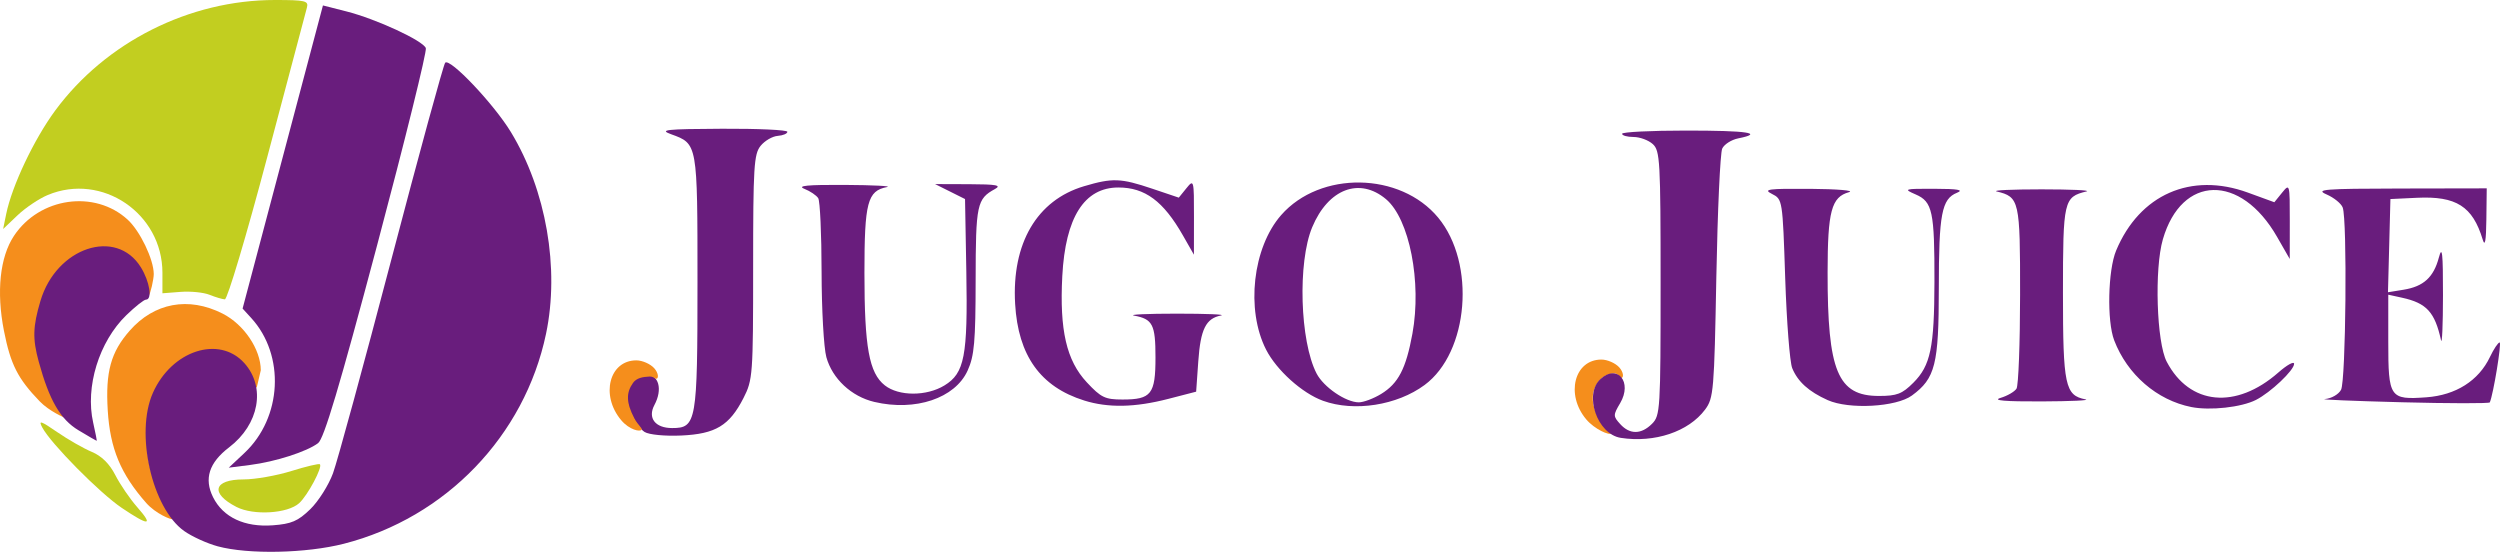 <?xml version="1.0" encoding="UTF-8" standalone="no"?>
<!-- Created with Inkscape (http://www.inkscape.org/) -->

<svg
   xmlns:dc="http://purl.org/dc/elements/1.1/"
   xmlns:cc="http://creativecommons.org/ns#"
   xmlns:rdf="http://www.w3.org/1999/02/22-rdf-syntax-ns#"
   xmlns:svg="http://www.w3.org/2000/svg"
   xmlns="http://www.w3.org/2000/svg"
   xmlns:sodipodi="http://sodipodi.sourceforge.net/DTD/sodipodi-0.dtd"
   xmlns:inkscape="http://www.inkscape.org/namespaces/inkscape"
   id="svg2"
   version="1.1"
   inkscape:version="0.91 r13725"
   width="529.879"
   height="116.959"
   viewBox="0 0 529.879 116.959"
   sodipodi:docname="jugojuice_base.svg">
  <defs
     id="defs6" />
  <sodipodi:namedview
     pagecolor="#ffffff"
     bordercolor="#666666"
     borderopacity="1"
     objecttolerance="10"
     gridtolerance="10"
     guidetolerance="10"
     inkscape:pageopacity="0"
     inkscape:pageshadow="2"
     inkscape:window-width="1431"
     inkscape:window-height="930"
     id="namedview4"
     showgrid="false"
     fit-margin-top="0"
     fit-margin-left="0"
     fit-margin-right="0"
     fit-margin-bottom="0"
     inkscape:zoom="0.96"
     inkscape:cx="228.9512"
     inkscape:cy="15.101371"
     inkscape:window-x="156"
     inkscape:window-y="131"
     inkscape:window-maximized="0"
     inkscape:current-layer="g4148" />
  <g
     id="g4148"
     transform="translate(-4.054,-15.956)">
    <path
       style="fill:#c2ce20"
       d="m 29.843,123.59 c -4.651,-3.132 -14.987,-13.585 -16.82,-17.01 -0.867,-1.62 -0.373,-1.47 3.152,0.956 2.299,1.582 5.598,3.468 7.33,4.192 2.085,0.871 3.77,2.533 4.985,4.914 1.01,1.979 3.1,5.038 4.646,6.799 3.526,4.016 2.515,4.061 -3.294,0.149 z m 24.354,-0.175 c -5.669,-2.897 -4.915,-5.846 1.495,-5.846 2.421,0 6.972,-0.8 10.114,-1.778 3.142,-0.978 5.867,-1.623 6.056,-1.435 0.607,0.607 -2.604,6.624 -4.403,8.252 -2.44,2.208 -9.66,2.647 -13.261,0.807 z M 48.461,78.435 c -1.247,-0.503 -4.003,-0.78 -6.124,-0.616 l -3.856,0.298 0,-4.352 c 0,-12.586 -12.808,-21.274 -24.298,-16.482 -1.855,0.774 -4.744,2.713 -6.419,4.309 l -3.046,2.903 0.648,-3.175 C 6.582,55.354 11.277,45.448 15.775,39.358 26.472,24.872 44.206,15.956 62.32,15.956 c 6.433,0 7.172,0.173 6.791,1.588 -0.235,0.873 -4.027,15.163 -8.425,31.754 -4.398,16.591 -8.438,30.14 -8.977,30.109 -0.539,-0.032 -2.001,-0.469 -3.248,-0.972 z"
       id="path4158"
       inkscape:connector-curvature="0" />
    <path
       style="fill:#f58e1c"
       d="m 35.049,122.568 c -5.426,-6.164 -7.664,-11.546 -8.158,-19.623 -0.5,-8.157 0.651,-12.346 4.641,-16.89 5.21,-5.933 12.478,-7.279 19.682,-3.643 4.535,2.289 8.097,7.565 8.116,12.021 l -0.874,3.726 -3.062,-4.722 c -2.314,-3.569 -2.998,-2.754 -7.504,-2.754 -5.169,0 -8.035,3.248 -10.662,9.356 -2.669,6.204 -2.89,13.026 0.562,20.565 1.317,2.876 2.97,5.169 2.775,5.364 -0.195,0.195 -3.503,-1.117 -5.514,-3.401 z M 340.256,104.836 c -4.415,-5.247 -2.529,-12.67 3.22,-12.67 1.256,0 2.958,0.746 3.783,1.657 0.914,1.01 0.991,2.203 0.435,2.24 -0.309,0.021 -0.651,-1.009 -1.544,-0.966 -1.374,0.066 -2.627,0.789 -3.372,1.838 -1.471,2.071 -1.607,4.439 0.146,7.8 0.714,1.37 2.777,2.732 2.6,3.057 -0.294,0.541 -3.497,-0.85 -5.269,-2.956 z M 12.458,101.011 C 7.814,96.197 6.291,93.188 4.889,86.063 3.262,77.795 4.036,70.444 7.007,65.955 12.415,57.782 24.129,56.11 31.116,62.513 c 2.621,2.403 5.505,8.406 5.527,11.507 0.008,1.059 -0.722,4.361 -1.054,4.502 -0.362,0.154 -0.364,-2.96 -1.247,-4.408 -2.35,-3.855 -3.988,-4.857 -7.604,-4.857 -5.823,0 -9.327,3.491 -11.51,10.105 -1.738,5.265 -2.446,14.861 0.421,20.491 1.334,2.62 2.435,4.68 2.281,4.68 -0.154,0 -3.426,-1.401 -5.472,-3.522 z"
       id="path4156"
       inkscape:connector-curvature="0"
       sodipodi:nodetypes="ssssscsssssscsssssssccssssssssssss" />
    <path
       style="fill:#691d7d"
       d="m 50.22,131.754 c -2.276,-0.614 -5.492,-2.08 -7.148,-3.259 -6.814,-4.852 -10.403,-20.7 -6.623,-29.245 3.987,-9.013 14.07,-12.293 19.412,-6.314 4.562,5.106 3.13,12.972 -3.247,17.836 -4.253,3.244 -5.351,6.661 -3.398,10.572 2.124,4.254 6.673,6.393 12.655,5.951 3.955,-0.292 5.342,-0.887 7.941,-3.406 1.732,-1.678 3.903,-5.114 4.826,-7.635 0.923,-2.521 6.501,-22.955 12.395,-45.41 5.895,-22.455 11.014,-41.17 11.376,-41.589 0.967,-1.12 10.316,8.739 13.933,14.693 7.475,12.305 10.359,28.885 7.441,42.773 -4.542,21.614 -21.246,38.957 -42.844,44.481 -7.988,2.043 -20.249,2.296 -26.72,0.551 z m 5.635,-19.779 c 7.998,-7.495 8.667,-20.719 1.449,-28.617 l -1.831,-2.004 8.515,-32.122 8.515,-32.122 4.99,1.269 c 6.292,1.6 16.208,6.183 16.818,7.774 0.255,0.664 -4.397,19.484 -10.338,41.823 -7.942,29.866 -11.249,40.956 -12.497,41.901 -2.383,1.804 -9.043,3.944 -14.398,4.625 l -4.536,0.577 3.312,-3.104 z m -35.172,-4.827 c -3.826,-2.294 -6.189,-6.371 -8.418,-14.528 -1.33,-4.865 -1.257,-7.429 0.363,-12.887 3.368,-11.342 16.058,-15.58 21.292,-7.112 1.869,3.025 2.467,6.844 1.071,6.844 -0.422,0 -2.299,1.487 -4.17,3.304 -5.783,5.616 -8.733,15.195 -7.015,22.78 0.48,2.121 0.815,3.852 0.743,3.847 -0.072,-0.005 -1.811,-1.016 -3.866,-2.248 z m 326.892,1.611 c -4.988,-0.768 -7.893,-9.218 -4.29,-12.479 3.604,-3.261 6.798,0.665 4.166,5.12 -1.507,2.551 -1.506,2.765 0.005,4.435 2.038,2.252 4.46,2.231 6.75,-0.06 1.736,-1.736 1.815,-3.024 1.815,-29.799 0,-25.959 -0.12,-28.093 -1.659,-29.486 -0.912,-0.826 -2.75,-1.502 -4.082,-1.502 -1.333,0 -2.424,-0.306 -2.424,-0.68 -2.9e-4,-0.374 6.122,-0.68 13.606,-0.68 13.039,0 16.602,0.536 11.005,1.656 -1.434,0.287 -2.956,1.256 -3.382,2.155 -0.426,0.898 -0.988,13.138 -1.249,27.2 -0.448,24.178 -0.578,25.705 -2.384,28.125 -3.502,4.693 -10.687,7.102 -17.877,5.996 z m -206.886,-1.238 c -0.92,-0.563 -2.26,-2.429 -2.978,-4.147 -1.721,-4.119 -0.112,-8.031 3.302,-8.031 2.682,0 3.528,3.126 1.746,6.455 -1.471,2.749 0.166,4.885 3.745,4.885 5.168,0 5.384,-1.24 5.384,-30.875 0,-29.515 0.026,-29.366 -5.569,-31.391 -2.642,-0.956 -1.198,-1.113 10.786,-1.173 7.61,-0.038 13.836,0.252 13.836,0.645 0,0.393 -0.919,0.783 -2.041,0.866 -1.123,0.084 -2.756,1.032 -3.629,2.108 -1.422,1.752 -1.588,4.437 -1.588,25.706 0,22.841 -0.078,23.902 -2.041,27.745 -2.993,5.857 -5.917,7.621 -13.184,7.952 -3.443,0.157 -6.823,-0.167 -7.768,-0.745 z M 468.506,102.228 c -7.29,-1.452 -13.571,-6.886 -16.349,-14.145 -1.561,-4.079 -1.327,-14.853 0.414,-19.018 4.962,-11.875 15.874,-16.683 27.907,-12.295 l 5.627,2.052 1.641,-2.027 c 1.612,-1.991 1.641,-1.886 1.633,6.012 l -0.008,8.039 -2.699,-4.706 c -7.707,-13.438 -20.212,-13.161 -24.193,0.534 -1.824,6.274 -1.335,21.841 0.815,25.946 4.836,9.232 14.672,10.183 23.665,2.288 1.835,-1.611 3.336,-2.438 3.336,-1.838 0,1.365 -4.986,6.08 -8.098,7.657 -3.089,1.566 -9.719,2.293 -13.691,1.502 z m -279.144,-1.085 c -4.853,-1.147 -8.892,-4.917 -10.16,-9.483 -0.546,-1.967 -1.002,-10.109 -1.012,-18.093 -0.01,-7.984 -0.33,-15.006 -0.711,-15.605 -0.381,-0.599 -1.701,-1.492 -2.935,-1.984 -1.651,-0.659 0.63,-0.878 8.645,-0.829 5.988,0.036 9.972,0.243 8.854,0.458 -4.13,0.796 -4.771,3.243 -4.771,18.213 0,15.729 0.991,21.195 4.319,23.812 2.963,2.331 8.835,2.339 12.643,0.016 4.259,-2.597 4.953,-6.203 4.634,-24.082 l -0.275,-15.423 -3.175,-1.586 -3.175,-1.586 7.258,0.026 c 5.765,0.021 6.885,0.23 5.444,1.019 -3.84,2.101 -4.082,3.238 -4.103,19.312 -0.017,13.097 -0.278,16.045 -1.699,19.175 -2.667,5.872 -11.079,8.696 -19.779,6.64 z m 44.488,-0.299 c -9.275,-2.901 -14.003,-9.516 -14.638,-20.481 -0.742,-12.82 4.615,-21.972 14.596,-24.936 6.035,-1.792 7.786,-1.729 14.479,0.526 l 5.616,1.892 1.613,-1.992 c 1.575,-1.945 1.613,-1.8 1.602,6.047 l -0.011,8.039 -2.329,-4.083 c -4.146,-7.27 -8.039,-10.161 -13.678,-10.161 -7.231,0 -11.237,6.327 -11.891,18.78 -0.601,11.454 0.884,17.892 5.194,22.513 3.017,3.235 3.872,3.646 7.571,3.646 6.101,0 6.988,-1.132 6.988,-8.921 0,-6.98 -0.592,-8.137 -4.536,-8.862 -1.247,-0.229 2.835,-0.417 9.073,-0.417 6.237,0 10.452,0.173 9.365,0.385 -3.221,0.627 -4.349,2.896 -4.829,9.71 l -0.454,6.442 -5.897,1.526 c -7.076,1.831 -12.741,1.941 -17.837,0.348 z m 50.622,0.06 c -4.414,-1.597 -9.834,-6.467 -12.068,-10.842 -4.322,-8.464 -2.845,-21.64 3.198,-28.523 8.275,-9.425 25.243,-9.148 33.274,0.542 8.022,9.68 6.493,28.548 -2.874,35.473 -5.855,4.329 -14.924,5.74 -21.53,3.349 z m 12.306,-1.443 c 3.654,-2.228 5.28,-5.358 6.639,-12.777 2.001,-10.923 -0.631,-24.337 -5.595,-28.513 -5.604,-4.715 -12.245,-2.191 -15.644,5.944 -3.108,7.441 -2.609,24.166 0.926,31.001 1.497,2.896 6.212,6.116 8.954,6.116 0.998,0 3.122,-0.797 4.719,-1.771 z m 94.652,1.297 c -4.002,-1.797 -6.339,-3.905 -7.514,-6.777 -0.51,-1.247 -1.178,-9.81 -1.484,-19.028 -0.555,-16.725 -0.561,-16.762 -2.824,-17.905 -1.948,-0.983 -0.796,-1.134 8.165,-1.068 5.738,0.042 9.416,0.36 8.173,0.706 -3.723,1.036 -4.516,4.009 -4.53,16.984 -0.024,20.988 2.142,26.207 10.877,26.207 3.817,0 4.923,-0.424 7.3,-2.802 3.645,-3.645 4.443,-7.459 4.47,-21.354 0.028,-14.954 -0.41,-17.001 -3.968,-18.55 -2.685,-1.169 -2.501,-1.224 3.989,-1.203 5.004,0.016 6.261,0.24 4.75,0.847 -3.233,1.299 -3.843,4.505 -3.844,20.212 -0.002,16.162 -0.743,19.123 -5.698,22.757 -3.344,2.452 -13.354,2.997 -17.862,0.972 z m 121.545,0.453 c -10.229,-0.265 -17.49,-0.571 -16.136,-0.68 1.355,-0.109 2.885,-0.988 3.402,-1.953 1.027,-1.919 1.336,-36.074 0.35,-38.645 -0.324,-0.845 -1.855,-2.087 -3.402,-2.76 -2.484,-1.081 -0.666,-1.229 15.559,-1.26 l 18.372,-0.036 -0.078,6.578 c -0.055,4.606 -0.289,5.882 -0.782,4.256 -2.132,-7.025 -5.609,-9.232 -13.919,-8.835 l -5.633,0.269 -0.259,9.877 -0.259,9.877 3.32,-0.539 c 4.225,-0.686 6.349,-2.625 7.465,-6.815 0.705,-2.649 0.884,-1.016 0.874,8.014 -0.006,6.237 -0.191,10.524 -0.411,9.526 -1.317,-5.985 -3.056,-7.885 -8.266,-9.029 l -2.919,-0.641 0,9.941 c 0,11.924 0.305,12.37 8.074,11.808 6.24,-0.451 11.077,-3.517 13.472,-8.54 0.809,-1.697 1.734,-3.085 2.056,-3.085 0.47,0 -1.333,10.997 -2.082,12.702 -0.11,0.249 -8.569,0.237 -18.798,-0.029 z m -84.906,-0.918 c 1.454,-0.435 2.979,-1.318 3.388,-1.963 0.409,-0.645 0.75,-9.581 0.758,-19.858 0.015,-20.09 -0.138,-20.764 -4.976,-21.943 -0.998,-0.243 3.289,-0.442 9.526,-0.442 6.237,0 10.524,0.199 9.526,0.442 -4.823,1.175 -4.99,1.897 -4.99,21.514 0,19.63 0.443,21.722 4.771,22.557 1.118,0.216 -3.07,0.413 -9.307,0.438 -7.801,0.031 -10.515,-0.201 -8.696,-0.745 z"
       id="path4150"
       inkscape:connector-curvature="0" />
    <path
       style="fill:#f58e1c"
       d="m 135.709,105.005 c -4.415,-5.247 -2.529,-12.67 3.22,-12.67 1.256,0 2.958,0.746 3.783,1.657 0.914,1.01 0.991,2.203 0.435,2.24 -0.309,0.021 -0.567,-0.508 -1.46,-0.465 -1.374,0.066 -2.71,0.287 -3.456,1.337 -1.471,2.071 -1.489,4.143 0.264,7.505 0.727,1.395 1.75,2.112 1.557,2.424 -0.313,0.505 -2.59,0.054 -4.343,-2.028 z"
       id="path4156-6"
       inkscape:connector-curvature="0"
       sodipodi:nodetypes="sssssscscs" />
  </g>
</svg>
